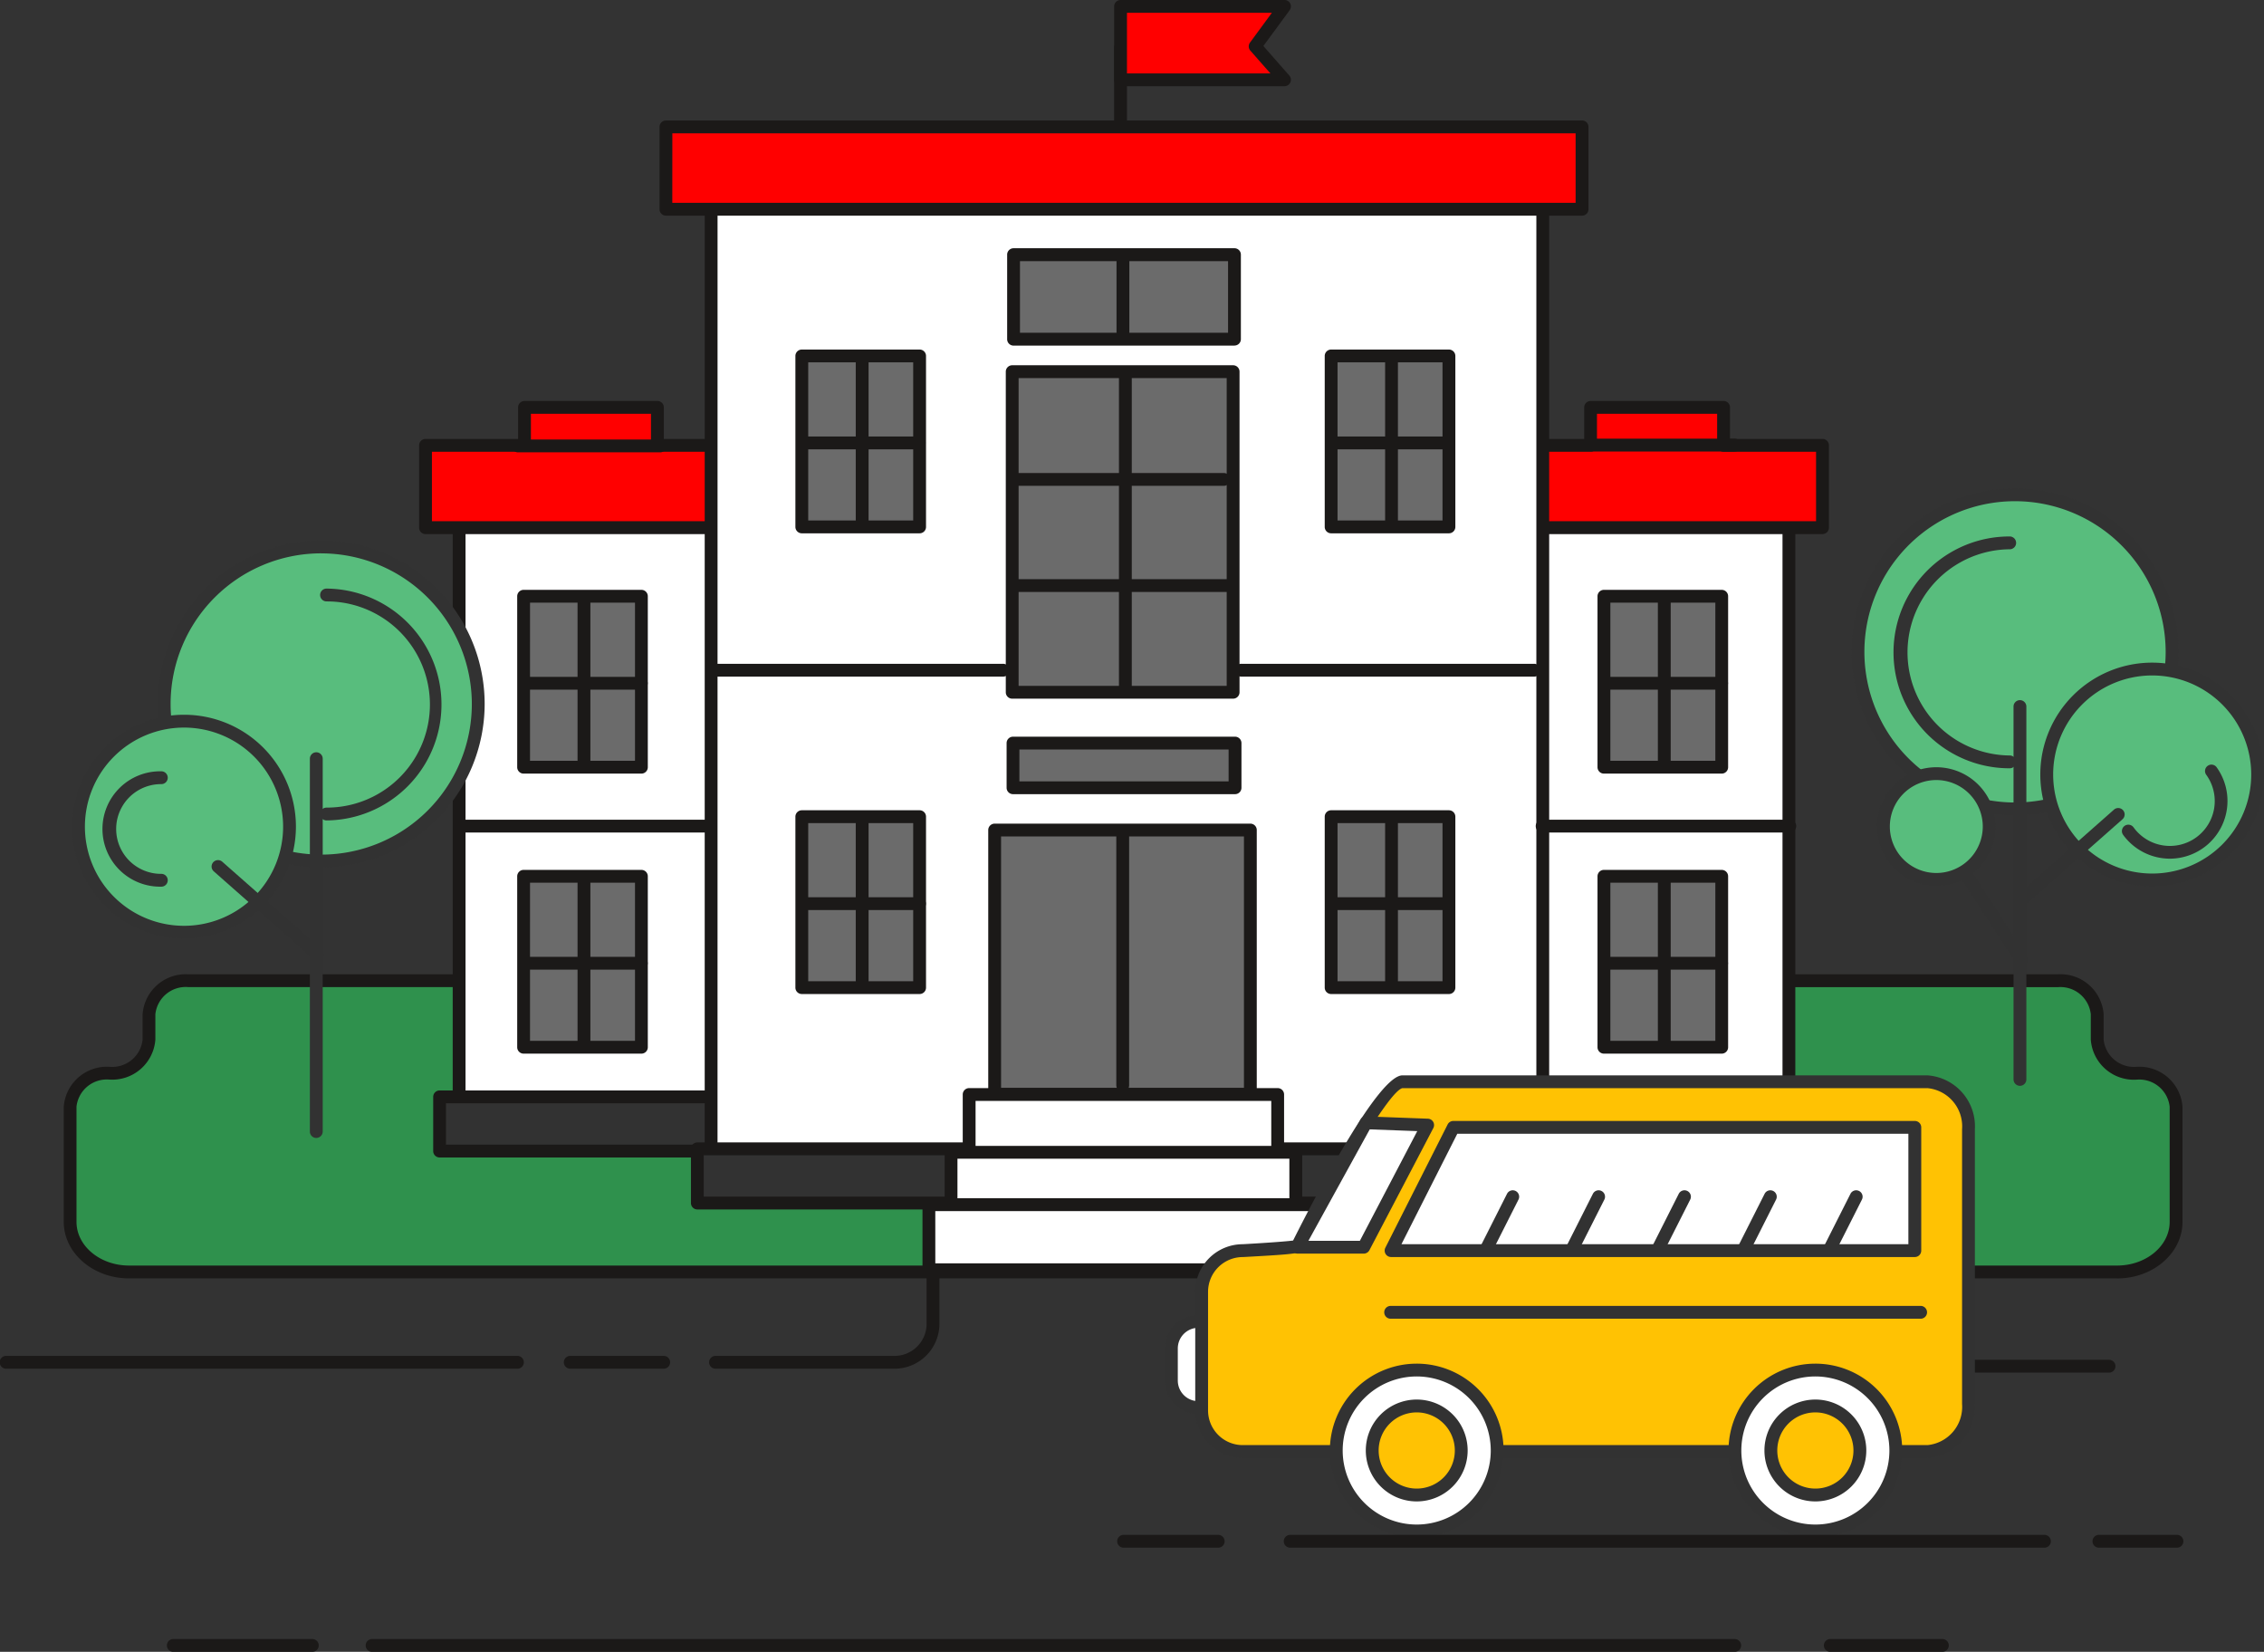 <svg id="Group_627" data-name="Group 627" xmlns="http://www.w3.org/2000/svg" xmlns:xlink="http://www.w3.org/1999/xlink" width="164.489" height="120" viewBox="0 0 164.489 120">
  <rect x="0" y="0" width="164.489" height="120" fill="#333333" stroke="none"/>
  <defs>
    <clipPath id="clip-path">
      <rect id="Rectangle_22739" data-name="Rectangle 22739" width="164.489" height="120" fill="none"/>
    </clipPath>
  </defs>
  <g id="Group_626" data-name="Group 626" clip-path="url(#clip-path)">
    <path id="Path_76607" data-name="Path 76607" d="M37.572,99.431H.466a.466.466,0,1,1,0-.931H37.572a.466.466,0,1,1,0,.931" fill="#1b1918"/>
    <path id="Path_76608" data-name="Path 76608" d="M48.2,99.431H41.452a.466.466,0,1,1,0-.931H48.2a.466.466,0,1,1,0,.931" fill="#1b1918"/>
    <path id="Path_76609" data-name="Path 76609" d="M153.209,99.716H98.251a3.263,3.263,0,0,1-3.259-3.259V83a2.333,2.333,0,0,0-2.329-2.33H70.581A2.332,2.332,0,0,0,68.253,83V96.171a3.264,3.264,0,0,1-3.26,3.26H52.007a.466.466,0,1,1,0-.931H64.993a2.331,2.331,0,0,0,2.328-2.329V83a3.265,3.265,0,0,1,3.26-3.261H92.663A3.265,3.265,0,0,1,95.923,83V96.457a2.331,2.331,0,0,0,2.328,2.328h54.958a.466.466,0,1,1,0,.931" fill="#1b1918"/>
    <path id="Path_76610" data-name="Path 76610" d="M133,119.534h0Z" fill="#1b1918"/>
    <path id="Path_76611" data-name="Path 76611" d="M141.1,120H133a.466.466,0,1,1,0-.931h8.1a.466.466,0,1,1,0,.931" fill="#1b1918"/>
    <path id="Path_76612" data-name="Path 76612" d="M27.016,119.534h0Z" fill="#1b1918"/>
    <path id="Path_76613" data-name="Path 76613" d="M126.012,120h-99a.466.466,0,0,1,0-.931h99a.466.466,0,1,1,0,.931" fill="#1b1918"/>
    <path id="Path_76614" data-name="Path 76614" d="M12.573,119.534h0Z" fill="#1b1918"/>
    <path id="Path_76615" data-name="Path 76615" d="M22.67,120h-10.1a.466.466,0,0,1,0-.931h10.1a.466.466,0,1,1,0,.931" fill="#1b1918"/>
    <path id="Path_76616" data-name="Path 76616" d="M155.236,77.964a2.677,2.677,0,0,1-2.865-2.436v-1.85a2.675,2.675,0,0,0-2.863-2.435H13.688a2.675,2.675,0,0,0-2.863,2.435v1.85A2.677,2.677,0,0,1,7.96,77.964,2.675,2.675,0,0,0,5.1,80.4v8.366c0,2,1.927,3.642,4.283,3.642H153.816c2.356,0,4.284-1.639,4.284-3.642V80.4a2.675,2.675,0,0,0-2.864-2.433" fill="#2f914d"/>
    <path id="Path_76617" data-name="Path 76617" d="M153.816,92.87H9.38c-2.618,0-4.748-1.843-4.748-4.107V80.4A3.14,3.14,0,0,1,7.96,77.5a2.219,2.219,0,0,0,2.4-1.97v-1.85a3.141,3.141,0,0,1,3.329-2.9h135.82a3.14,3.14,0,0,1,3.329,2.9v1.85a2.219,2.219,0,0,0,2.4,1.97,3.141,3.141,0,0,1,3.33,2.9v8.366c0,2.264-2.131,4.107-4.75,4.107M13.688,71.709a2.218,2.218,0,0,0-2.4,1.969v1.85a3.141,3.141,0,0,1-3.33,2.9,2.217,2.217,0,0,0-2.4,1.967v8.366c0,1.751,1.713,3.176,3.817,3.176H153.816c2.106,0,3.819-1.425,3.819-3.176V80.4a2.218,2.218,0,0,0-2.4-1.967,3.142,3.142,0,0,1-3.33-2.9v-1.85a2.218,2.218,0,0,0-2.4-1.969Z" fill="#1b1918"/>
    <rect id="Rectangle_22720" data-name="Rectangle 22720" width="96.615" height="45.319" transform="translate(33.356 38.172)" fill="#fff"/>
    <path id="Path_76618" data-name="Path 76618" d="M129.971,83.957H33.356a.465.465,0,0,1-.465-.466V38.173a.465.465,0,0,1,.465-.466h96.615a.465.465,0,0,1,.466.466V83.491a.465.465,0,0,1-.466.466m-96.149-.931h95.684V38.639H33.822Z" fill="#1b1918"/>
    <rect id="Rectangle_22721" data-name="Rectangle 22721" width="99.447" height="3.937" transform="translate(31.94 79.683)" fill="#323232"/>
    <path id="Path_76619" data-name="Path 76619" d="M131.387,84.086H31.94a.466.466,0,0,1-.466-.466V79.683a.465.465,0,0,1,.466-.466h99.447a.465.465,0,0,1,.465.466V83.62a.466.466,0,0,1-.465.466M32.4,83.154h98.516V80.148H32.4Z" fill="#1b1918"/>
    <path id="Path_76620" data-name="Path 76620" d="M125.222,32.353V29.595h-9.66v2.758h-67.8V29.595H38.108v2.758H30.917v5.978H132.411V32.353Z" fill="red"/>
    <path id="Path_76621" data-name="Path 76621" d="M132.41,38.8H30.916a.465.465,0,0,1-.465-.465V32.352a.465.465,0,0,1,.465-.465h6.725V29.595a.466.466,0,0,1,.466-.466h9.658a.466.466,0,0,1,.466.466v2.292H115.1V29.595a.465.465,0,0,1,.466-.466h9.659a.466.466,0,0,1,.467.466v2.292h6.722a.464.464,0,0,1,.466.465v5.979a.464.464,0,0,1-.466.465M31.382,37.865H131.944V32.818h-6.723a.465.465,0,0,1-.464-.466V30.06h-8.73v2.292a.465.465,0,0,1-.465.466h-67.8a.466.466,0,0,1-.466-.466V30.06H38.573v2.292a.466.466,0,0,1-.466.466H31.382Z" fill="#1b1918"/>
    <rect id="Rectangle_22722" data-name="Rectangle 22722" width="60.423" height="72.068" transform="translate(51.668 14.429)" fill="#fff"/>
    <path id="Path_76622" data-name="Path 76622" d="M112.091,86.963H51.668A.466.466,0,0,1,51.2,86.5V14.429a.465.465,0,0,1,.466-.465h60.423a.465.465,0,0,1,.465.465V86.5a.466.466,0,0,1-.465.466m-59.958-.932h59.492V14.9H52.133Z" fill="#1b1918"/>
    <path id="Path_76623" data-name="Path 76623" d="M80.286,68.937a1.023,1.023,0,1,1-1.023-1.023,1.024,1.024,0,0,1,1.023,1.023"/>
    <path id="Path_76624" data-name="Path 76624" d="M85.635,68.937a1.023,1.023,0,1,1-1.023-1.023,1.024,1.024,0,0,1,1.023,1.023"/>
    <path id="Path_76625" data-name="Path 76625" d="M81.413,9.864v0Z" fill="#1b1918"/>
    <path id="Path_76626" data-name="Path 76626" d="M81.413,10.33a.466.466,0,0,1-.466-.466v-6.4a.466.466,0,0,1,.932,0v6.4a.466.466,0,0,1-.466.466" fill="#1b1918"/>
    <path id="Path_76627" data-name="Path 76627" d="M93.326,5.8H81.413V.466H93.326l-2.133,2.9Z" fill="red"/>
    <path id="Path_76628" data-name="Path 76628" d="M93.326,6.264H81.413a.465.465,0,0,1-.465-.465V.465A.465.465,0,0,1,81.413,0H93.326A.465.465,0,0,1,93.7.741l-1.911,2.6,1.886,2.148a.466.466,0,0,1-.35.773M81.879,5.333H92.3L90.843,3.677a.465.465,0,0,1-.026-.583L92.406.931H81.879Z" fill="#1b1918"/>
    <rect id="Rectangle_22723" data-name="Rectangle 22723" width="16.133" height="3.245" transform="translate(73.598 53.983)" fill="#6b6b6b"/>
    <path id="Path_76629" data-name="Path 76629" d="M89.731,57.693H73.6a.466.466,0,0,1-.466-.465V53.983a.466.466,0,0,1,.466-.466H89.731a.466.466,0,0,1,.466.466v3.245a.465.465,0,0,1-.466.465m-15.667-.931h15.2V54.449h-15.2Z" fill="#1b1918"/>
    <rect id="Rectangle_22724" data-name="Rectangle 22724" width="16.05" height="6.137" transform="translate(73.639 18.505)" fill="#6b6b6b"/>
    <path id="Path_76630" data-name="Path 76630" d="M89.689,25.108H73.639a.465.465,0,0,1-.465-.466V18.5a.465.465,0,0,1,.465-.466h16.05a.465.465,0,0,1,.466.466v6.137a.465.465,0,0,1-.466.466m-15.584-.931H89.224V18.971H74.105Z" fill="#1b1918"/>
    <path id="Path_76631" data-name="Path 76631" d="M81.586,18.889v0Z" fill="#1b1918"/>
    <path id="Path_76632" data-name="Path 76632" d="M81.586,24.792a.466.466,0,0,1-.466-.466V18.889a.466.466,0,1,1,.932,0v5.437a.466.466,0,0,1-.466.466" fill="#1b1918"/>
    <rect id="Rectangle_22725" data-name="Rectangle 22725" width="16.051" height="23.289" transform="translate(73.54 27.002)" fill="#6b6b6b"/>
    <path id="Path_76633" data-name="Path 76633" d="M89.591,50.756H73.541a.465.465,0,0,1-.466-.465V27a.465.465,0,0,1,.466-.465h16.05a.465.465,0,0,1,.466.465v23.29a.465.465,0,0,1-.466.465m-15.585-.931H89.125V27.467H74.006Z" fill="#1b1918"/>
    <path id="Path_76634" data-name="Path 76634" d="M81.762,27.2v0Z" fill="#1b1918"/>
    <path id="Path_76635" data-name="Path 76635" d="M81.762,50.637a.466.466,0,0,1-.466-.466V27.2a.466.466,0,0,1,.932,0V50.171a.466.466,0,0,1-.466.466" fill="#1b1918"/>
    <path id="Path_76636" data-name="Path 76636" d="M73.895,34.828h0Z" fill="#1b1918"/>
    <path id="Path_76637" data-name="Path 76637" d="M88.89,35.294h-15a.466.466,0,1,1,0-.931h15a.466.466,0,1,1,0,.931" fill="#1b1918"/>
    <path id="Path_76638" data-name="Path 76638" d="M73.736,42.54h0Z" fill="#1b1918"/>
    <path id="Path_76639" data-name="Path 76639" d="M89.122,43.005H73.736a.466.466,0,1,1,0-.931H89.122a.466.466,0,1,1,0,.931" fill="#1b1918"/>
    <rect id="Rectangle_22726" data-name="Rectangle 22726" width="66.562" height="5.982" transform="translate(48.383 9.219)" fill="red"/>
    <path id="Path_76640" data-name="Path 76640" d="M114.945,15.666H48.383a.465.465,0,0,1-.465-.465V9.219a.466.466,0,0,1,.465-.466h66.562a.466.466,0,0,1,.466.466V15.2a.465.465,0,0,1-.466.465m-66.1-.931h65.63V9.685H48.849Z" fill="#1b1918"/>
    <rect id="Rectangle_22727" data-name="Rectangle 22727" width="61.997" height="3.938" transform="translate(50.665 83.458)" fill="#323232"/>
    <path id="Path_76641" data-name="Path 76641" d="M112.662,87.862h-62A.466.466,0,0,1,50.2,87.4V83.458a.466.466,0,0,1,.466-.466h62a.466.466,0,0,1,.465.466V87.4a.466.466,0,0,1-.465.466M51.13,86.93H112.2V83.923H51.13Z" fill="#1b1918"/>
    <path id="Path_76642" data-name="Path 76642" d="M81.939,60.3H72.266V79.5H90.843V60.3Z" fill="#6b6b6b"/>
    <path id="Path_76643" data-name="Path 76643" d="M90.843,79.961H72.266A.466.466,0,0,1,71.8,79.5V60.3a.466.466,0,0,1,.466-.466H90.843a.465.465,0,0,1,.466.466V79.5a.465.465,0,0,1-.466.466M72.732,79.03H90.378V60.765H72.732Z" fill="#1b1918"/>
    <path id="Path_76644" data-name="Path 76644" d="M81.57,79.308a.466.466,0,0,1-.466-.466V60.729a.466.466,0,0,1,.932,0V78.842a.466.466,0,0,1-.466.466" fill="#1b1918"/>
    <path id="Path_76645" data-name="Path 76645" d="M72.858,49.153H51.947a.466.466,0,0,1,0-.931H72.858a.466.466,0,1,1,0,.931" fill="#1b1918"/>
    <path id="Path_76646" data-name="Path 76646" d="M111.44,49.153H90.2a.466.466,0,1,1,0-.931H111.44a.466.466,0,1,1,0,.931" fill="#1b1918"/>
    <path id="Path_76647" data-name="Path 76647" d="M130.013,60.479H112.065a.466.466,0,1,1,0-.931h17.948a.466.466,0,1,1,0,.931" fill="#1b1918"/>
    <path id="Path_76648" data-name="Path 76648" d="M51.425,60.479H33.476a.466.466,0,0,1,0-.931H51.425a.466.466,0,1,1,0,.931" fill="#1b1918"/>
    <path id="Path_76649" data-name="Path 76649" d="M47.939,32.86H37.658a.466.466,0,1,1,0-.931H47.939a.466.466,0,1,1,0,.931" fill="#1b1918"/>
    <path id="Path_76650" data-name="Path 76650" d="M126.006,32.8H115.724a.466.466,0,1,1,0-.931h10.282a.466.466,0,1,1,0,.931" fill="#1b1918"/>
    <rect id="Rectangle_22728" data-name="Rectangle 22728" width="8.558" height="12.418" transform="translate(58.255 25.859)" fill="#6b6b6b"/>
    <path id="Path_76651" data-name="Path 76651" d="M66.813,38.743H58.255a.466.466,0,0,1-.466-.466V25.859a.466.466,0,0,1,.466-.466h8.558a.465.465,0,0,1,.466.466V38.277a.465.465,0,0,1-.466.466m-8.092-.932h7.627V26.324H58.721Z" fill="#1b1918"/>
    <path id="Path_76652" data-name="Path 76652" d="M62.64,25.963v0Z" fill="#1b1918"/>
    <path id="Path_76653" data-name="Path 76653" d="M62.64,38.68a.466.466,0,0,1-.466-.466V25.963a.466.466,0,0,1,.932,0V38.214a.466.466,0,0,1-.466.466" fill="#1b1918"/>
    <path id="Path_76654" data-name="Path 76654" d="M58.458,32.176h0Z" fill="#1b1918"/>
    <path id="Path_76655" data-name="Path 76655" d="M66.782,32.642H58.458a.465.465,0,1,1,0-.931h8.324a.465.465,0,1,1,0,.931" fill="#1b1918"/>
    <rect id="Rectangle_22729" data-name="Rectangle 22729" width="8.558" height="12.418" transform="translate(38.043 43.316)" fill="#6b6b6b"/>
    <path id="Path_76656" data-name="Path 76656" d="M46.6,56.2H38.043a.466.466,0,0,1-.466-.466V43.316a.466.466,0,0,1,.466-.466H46.6a.465.465,0,0,1,.466.466V55.734a.466.466,0,0,1-.466.466m-8.092-.932h7.627V43.781H38.509Z" fill="#1b1918"/>
    <path id="Path_76657" data-name="Path 76657" d="M42.428,43.42v0Z" fill="#1b1918"/>
    <path id="Path_76658" data-name="Path 76658" d="M42.428,56.136a.466.466,0,0,1-.466-.466V43.419a.466.466,0,0,1,.932,0V55.67a.466.466,0,0,1-.466.466" fill="#1b1918"/>
    <path id="Path_76659" data-name="Path 76659" d="M38.246,49.633h0Z" fill="#1b1918"/>
    <path id="Path_76660" data-name="Path 76660" d="M46.57,50.1H38.246a.466.466,0,1,1,0-.931H46.57a.466.466,0,1,1,0,.931" fill="#1b1918"/>
    <rect id="Rectangle_22730" data-name="Rectangle 22730" width="8.558" height="12.418" transform="translate(38.043 63.66)" fill="#6b6b6b"/>
    <path id="Path_76661" data-name="Path 76661" d="M46.6,76.543H38.043a.466.466,0,0,1-.466-.465V63.659a.466.466,0,0,1,.466-.465H46.6a.465.465,0,0,1,.466.465V76.078a.465.465,0,0,1-.466.465m-8.092-.931h7.627V64.125H38.509Z" fill="#1b1918"/>
    <path id="Path_76662" data-name="Path 76662" d="M42.428,63.764v0Z" fill="#1b1918"/>
    <path id="Path_76663" data-name="Path 76663" d="M42.428,76.48a.466.466,0,0,1-.466-.466V63.763a.466.466,0,0,1,.932,0V76.014a.466.466,0,0,1-.466.466" fill="#1b1918"/>
    <path id="Path_76664" data-name="Path 76664" d="M38.246,69.977h0Z" fill="#1b1918"/>
    <path id="Path_76665" data-name="Path 76665" d="M46.57,70.442H38.246a.466.466,0,1,1,0-.931H46.57a.466.466,0,1,1,0,.931" fill="#1b1918"/>
    <rect id="Rectangle_22731" data-name="Rectangle 22731" width="8.558" height="12.418" transform="translate(116.532 43.316)" fill="#6b6b6b"/>
    <path id="Path_76666" data-name="Path 76666" d="M125.09,56.2h-8.559a.466.466,0,0,1-.465-.466V43.316a.465.465,0,0,1,.465-.466h8.559a.465.465,0,0,1,.465.466V55.734a.466.466,0,0,1-.465.466M117,55.268h7.627V43.781H117Z" fill="#1b1918"/>
    <path id="Path_76667" data-name="Path 76667" d="M120.917,43.42v0Z" fill="#1b1918"/>
    <path id="Path_76668" data-name="Path 76668" d="M120.917,56.136a.466.466,0,0,1-.466-.466V43.419a.466.466,0,0,1,.932,0V55.67a.466.466,0,0,1-.466.466" fill="#1b1918"/>
    <path id="Path_76669" data-name="Path 76669" d="M116.735,49.633h0Z" fill="#1b1918"/>
    <path id="Path_76670" data-name="Path 76670" d="M125.059,50.1h-8.324a.466.466,0,1,1,0-.931h8.324a.466.466,0,1,1,0,.931" fill="#1b1918"/>
    <rect id="Rectangle_22732" data-name="Rectangle 22732" width="8.558" height="12.418" transform="translate(116.532 63.66)" fill="#6b6b6b"/>
    <path id="Path_76671" data-name="Path 76671" d="M125.09,76.543h-8.559a.465.465,0,0,1-.465-.465V63.659a.465.465,0,0,1,.465-.465h8.559a.465.465,0,0,1,.465.465V76.078a.465.465,0,0,1-.465.465M117,75.612h7.627V64.125H117Z" fill="#1b1918"/>
    <path id="Path_76672" data-name="Path 76672" d="M120.917,63.764v0Z" fill="#1b1918"/>
    <path id="Path_76673" data-name="Path 76673" d="M120.917,76.48a.466.466,0,0,1-.466-.466V63.763a.466.466,0,0,1,.932,0V76.014a.466.466,0,0,1-.466.466" fill="#1b1918"/>
    <path id="Path_76674" data-name="Path 76674" d="M116.735,69.977h0Z" fill="#1b1918"/>
    <path id="Path_76675" data-name="Path 76675" d="M125.059,70.442h-8.324a.466.466,0,1,1,0-.931h8.324a.466.466,0,1,1,0,.931" fill="#1b1918"/>
    <rect id="Rectangle_22733" data-name="Rectangle 22733" width="8.558" height="12.418" transform="translate(58.255 59.329)" fill="#6b6b6b"/>
    <path id="Path_76676" data-name="Path 76676" d="M66.813,72.212H58.255a.466.466,0,0,1-.466-.465V59.328a.466.466,0,0,1,.466-.465h8.558a.465.465,0,0,1,.466.465V71.747a.465.465,0,0,1-.466.465m-8.092-.931h7.627V59.794H58.721Z" fill="#1b1918"/>
    <path id="Path_76677" data-name="Path 76677" d="M62.64,59.432v0Z" fill="#1b1918"/>
    <path id="Path_76678" data-name="Path 76678" d="M62.64,72.149a.466.466,0,0,1-.466-.466V59.432a.466.466,0,0,1,.932,0V71.683a.466.466,0,0,1-.466.466" fill="#1b1918"/>
    <path id="Path_76679" data-name="Path 76679" d="M58.458,65.645h0Z" fill="#1b1918"/>
    <path id="Path_76680" data-name="Path 76680" d="M66.782,66.111H58.458a.466.466,0,1,1,0-.931h8.324a.466.466,0,1,1,0,.931" fill="#1b1918"/>
    <rect id="Rectangle_22734" data-name="Rectangle 22734" width="8.558" height="12.418" transform="translate(96.713 59.329)" fill="#6b6b6b"/>
    <path id="Path_76681" data-name="Path 76681" d="M105.271,72.212H96.713a.465.465,0,0,1-.466-.465V59.328a.465.465,0,0,1,.466-.465h8.558a.466.466,0,0,1,.466.465V71.747a.466.466,0,0,1-.466.465m-8.093-.931h7.627V59.794H97.178Z" fill="#1b1918"/>
    <path id="Path_76682" data-name="Path 76682" d="M101.1,59.432v0Z" fill="#1b1918"/>
    <path id="Path_76683" data-name="Path 76683" d="M101.1,72.149a.466.466,0,0,1-.466-.466V59.432a.466.466,0,0,1,.932,0V71.683a.466.466,0,0,1-.466.466" fill="#1b1918"/>
    <path id="Path_76684" data-name="Path 76684" d="M96.916,65.645h0Z" fill="#1b1918"/>
    <path id="Path_76685" data-name="Path 76685" d="M105.24,66.111H96.916a.466.466,0,1,1,0-.931h8.324a.466.466,0,1,1,0,.931" fill="#1b1918"/>
    <rect id="Rectangle_22735" data-name="Rectangle 22735" width="8.558" height="12.418" transform="translate(96.713 25.859)" fill="#6b6b6b"/>
    <path id="Path_76686" data-name="Path 76686" d="M105.271,38.743H96.713a.465.465,0,0,1-.466-.466V25.859a.465.465,0,0,1,.466-.466h8.558a.466.466,0,0,1,.466.466V38.277a.466.466,0,0,1-.466.466m-8.093-.932h7.627V26.324H97.178Z" fill="#1b1918"/>
    <path id="Path_76687" data-name="Path 76687" d="M101.1,25.963v0Z" fill="#1b1918"/>
    <path id="Path_76688" data-name="Path 76688" d="M101.1,38.68a.466.466,0,0,1-.466-.466V25.963a.466.466,0,0,1,.932,0V38.214a.466.466,0,0,1-.466.466" fill="#1b1918"/>
    <path id="Path_76689" data-name="Path 76689" d="M96.916,32.176h0Z" fill="#1b1918"/>
    <path id="Path_76690" data-name="Path 76690" d="M105.24,32.642H96.916a.465.465,0,1,1,0-.931h8.324a.465.465,0,1,1,0,.931" fill="#1b1918"/>
    <rect id="Rectangle_22736" data-name="Rectangle 22736" width="22.416" height="4.726" transform="translate(70.413 79.512)" fill="#fff"/>
    <path id="Path_76691" data-name="Path 76691" d="M92.829,84.7H70.413a.465.465,0,0,1-.466-.465V79.512a.466.466,0,0,1,.466-.466H92.829a.466.466,0,0,1,.465.466v4.726a.465.465,0,0,1-.465.465m-21.95-.931H92.363V79.978H70.879Z" fill="#1b1918"/>
    <rect id="Rectangle_22737" data-name="Rectangle 22737" width="25.046" height="4.726" transform="translate(69.098 83.71)" fill="#fff"/>
    <path id="Path_76692" data-name="Path 76692" d="M94.144,88.9H69.1a.466.466,0,0,1-.466-.466V83.711a.465.465,0,0,1,.466-.466H94.144a.466.466,0,0,1,.466.466v4.725a.466.466,0,0,1-.466.466M69.563,87.97H93.678V84.176H69.563Z" fill="#1b1918"/>
    <rect id="Rectangle_22738" data-name="Rectangle 22738" width="28.267" height="4.725" transform="translate(67.487 87.515)" fill="#fff"/>
    <path id="Path_76693" data-name="Path 76693" d="M95.754,92.706H67.487a.465.465,0,0,1-.465-.466V87.515a.466.466,0,0,1,.465-.466H95.754a.466.466,0,0,1,.466.466V92.24a.465.465,0,0,1-.466.466m-27.8-.932H95.288V87.98H67.953Z" fill="#1b1918"/>
    <path id="Path_76694" data-name="Path 76694" d="M89.039,100.291a1.967,1.967,0,1,1-3.934,0V97.96a1.967,1.967,0,1,1,3.934,0Z" fill="#fff"/>
    <path id="Path_76695" data-name="Path 76695" d="M87.072,102.723a2.436,2.436,0,0,1-2.433-2.432V97.96a2.433,2.433,0,0,1,4.866,0v2.331a2.436,2.436,0,0,1-2.433,2.432m0-6.264a1.5,1.5,0,0,0-1.5,1.5v2.331a1.5,1.5,0,0,0,3,0V97.96a1.5,1.5,0,0,0-1.5-1.5" fill="#323232"/>
    <path id="Path_76696" data-name="Path 76696" d="M140.032,78.583H101.895c-1.647,0-7.627,11.938-7.627,11.938,0,.114-3.979.332-3.979.332A2.985,2.985,0,0,0,87.3,93.837v8.623a2.985,2.985,0,0,0,2.985,2.984h49.743a3.244,3.244,0,0,0,2.985-3.453V82.036a3.244,3.244,0,0,0-2.985-3.453" fill="#ffc203"/>
    <path id="Path_76697" data-name="Path 76697" d="M140.032,105.91H90.289a3.454,3.454,0,0,1-3.45-3.45V93.838a3.455,3.455,0,0,1,3.45-3.451c1.468-.081,3.118-.195,3.66-.267,1.892-3.764,6.23-12,7.946-12h38.137a3.712,3.712,0,0,1,3.451,3.919v19.955a3.711,3.711,0,0,1-3.451,3.918m-45.3-15.274c-.025.415-.345.459-4.418.682a2.529,2.529,0,0,0-2.544,2.52v8.622a2.522,2.522,0,0,0,2.519,2.519h49.743a2.787,2.787,0,0,0,2.52-2.987V82.037a2.787,2.787,0,0,0-2.52-2.988H101.895c-.922.185-4.429,6.139-7.163,11.587" fill="#323232"/>
    <path id="Path_76698" data-name="Path 76698" d="M101.066,90.853,105.59,81.9h33.53v8.954Z" fill="#fff"/>
    <path id="Path_76699" data-name="Path 76699" d="M139.121,91.318H101.067a.466.466,0,0,1-.416-.675l4.525-8.954a.465.465,0,0,1,.415-.256h33.53a.465.465,0,0,1,.465.466v8.954a.465.465,0,0,1-.465.465m-37.3-.931h36.831V82.364H105.878Z" fill="#323232"/>
    <path id="Path_76700" data-name="Path 76700" d="M94.268,90.6h4.808l4.643-8.871-4.477-.166Z" fill="#fff"/>
    <path id="Path_76701" data-name="Path 76701" d="M99.077,91.07H94.268a.465.465,0,0,1-.408-.69l4.975-9.037a.442.442,0,0,1,.425-.241l4.477.166a.465.465,0,0,1,.4.682l-4.643,8.871a.465.465,0,0,1-.412.249m-4.021-.931h3.739l4.17-7.968-3.453-.127Z" fill="#323232"/>
    <path id="Path_76702" data-name="Path 76702" d="M108.776,105.373a5.845,5.845,0,1,1-5.845-5.845,5.845,5.845,0,0,1,5.845,5.845" fill="#fff"/>
    <path id="Path_76703" data-name="Path 76703" d="M102.931,111.684a6.31,6.31,0,1,1,6.31-6.311,6.318,6.318,0,0,1-6.31,6.311m0-11.69a5.379,5.379,0,1,0,5.379,5.379,5.385,5.385,0,0,0-5.379-5.379" fill="#323232"/>
    <path id="Path_76704" data-name="Path 76704" d="M106.165,105.373a3.234,3.234,0,1,1-3.233-3.233,3.233,3.233,0,0,1,3.233,3.233" fill="#ffc203"/>
    <path id="Path_76705" data-name="Path 76705" d="M102.931,109.072a3.7,3.7,0,1,1,3.7-3.7,3.7,3.7,0,0,1-3.7,3.7m0-6.467a2.767,2.767,0,1,0,2.768,2.768,2.771,2.771,0,0,0-2.768-2.768" fill="#323232"/>
    <path id="Path_76706" data-name="Path 76706" d="M137.738,105.373a5.845,5.845,0,1,1-5.845-5.845,5.845,5.845,0,0,1,5.845,5.845" fill="#fff"/>
    <path id="Path_76707" data-name="Path 76707" d="M131.894,111.684a6.31,6.31,0,1,1,6.31-6.311,6.318,6.318,0,0,1-6.31,6.311m0-11.69a5.379,5.379,0,1,0,5.379,5.379,5.385,5.385,0,0,0-5.379-5.379" fill="#323232"/>
    <path id="Path_76708" data-name="Path 76708" d="M135.127,105.373a3.233,3.233,0,1,1-3.233-3.233,3.232,3.232,0,0,1,3.233,3.233" fill="#ffc203"/>
    <path id="Path_76709" data-name="Path 76709" d="M131.894,109.072a3.7,3.7,0,1,1,3.7-3.7,3.7,3.7,0,0,1-3.7,3.7m0-6.467a2.767,2.767,0,1,0,2.767,2.768,2.771,2.771,0,0,0-2.767-2.768" fill="#323232"/>
    <path id="Path_76710" data-name="Path 76710" d="M139.52,95.8H101.058a.466.466,0,1,1,0-.931H139.52a.466.466,0,1,1,0,.931" fill="#323232"/>
    <path id="Path_76711" data-name="Path 76711" d="M107.966,91.244a.465.465,0,0,1-.415-.676l1.94-3.842a.466.466,0,0,1,.832.421l-1.941,3.841a.466.466,0,0,1-.416.256" fill="#323232"/>
    <path id="Path_76712" data-name="Path 76712" d="M114.205,91.244a.465.465,0,0,1-.415-.676l1.94-3.842a.466.466,0,0,1,.832.421l-1.941,3.841a.466.466,0,0,1-.416.256" fill="#323232"/>
    <path id="Path_76713" data-name="Path 76713" d="M120.443,91.244a.465.465,0,0,1-.415-.676l1.94-3.842a.466.466,0,0,1,.832.421l-1.941,3.841a.466.466,0,0,1-.416.256" fill="#323232"/>
    <path id="Path_76714" data-name="Path 76714" d="M126.681,91.244a.465.465,0,0,1-.415-.676l1.94-3.842a.466.466,0,0,1,.832.421L127.1,90.988a.466.466,0,0,1-.416.256" fill="#323232"/>
    <path id="Path_76715" data-name="Path 76715" d="M132.919,91.244a.465.465,0,0,1-.415-.676l1.94-3.842a.466.466,0,0,1,.832.421l-1.941,3.841a.466.466,0,0,1-.416.256" fill="#323232"/>
    <path id="Path_76716" data-name="Path 76716" d="M158.144,112.433h-5.627a.466.466,0,1,1,0-.931h5.627a.466.466,0,1,1,0,.931" fill="#1b1918"/>
    <path id="Path_76717" data-name="Path 76717" d="M148.559,112.433h-54.8a.466.466,0,1,1,0-.931h54.8a.466.466,0,0,1,0,.931" fill="#1b1918"/>
    <path id="Path_76718" data-name="Path 76718" d="M88.486,112.433h-6.83a.466.466,0,1,1,0-.931h6.83a.466.466,0,1,1,0,.931" fill="#1b1918"/>
    <path id="Path_76719" data-name="Path 76719" d="M11.928,51.141a11.41,11.41,0,1,0,11.41-11.409,11.411,11.411,0,0,0-11.41,11.409" fill="#58bd7d"/>
    <path id="Path_76720" data-name="Path 76720" d="M23.338,63.016A11.875,11.875,0,1,1,35.212,51.141,11.889,11.889,0,0,1,23.338,63.016m0-22.818A10.943,10.943,0,1,0,34.281,51.141,10.956,10.956,0,0,0,23.338,40.2" fill="#323232"/>
    <path id="Path_76721" data-name="Path 76721" d="M5.714,60.053a7.661,7.661,0,1,0,7.662-7.662,7.66,7.66,0,0,0-7.662,7.662" fill="#58bd7d"/>
    <path id="Path_76722" data-name="Path 76722" d="M13.376,68.178A8.127,8.127,0,1,1,21.5,60.054a8.135,8.135,0,0,1-8.126,8.124m0-15.322a7.2,7.2,0,1,0,7.195,7.2,7.2,7.2,0,0,0-7.195-7.2" fill="#323232"/>
    <path id="Path_76723" data-name="Path 76723" d="M22.98,82.668a.466.466,0,0,1-.466-.466V55.116a.466.466,0,1,1,.932,0V82.2a.466.466,0,0,1-.466.466" fill="#323232"/>
    <path id="Path_76724" data-name="Path 76724" d="M23.058,69.784a.462.462,0,0,1-.308-.116L15.532,63.3a.465.465,0,0,1,.616-.7l7.218,6.364a.466.466,0,0,1-.308.815" fill="#323232"/>
    <path id="Path_76725" data-name="Path 76725" d="M23.746,59.6a.466.466,0,1,1,0-.931,7.489,7.489,0,0,0,0-14.979.466.466,0,1,1,0-.931,8.421,8.421,0,0,1,0,16.841" fill="#323232"/>
    <path id="Path_76726" data-name="Path 76726" d="M11.7,64.413a4.191,4.191,0,1,1,0-8.381.466.466,0,1,1,0,.931,3.259,3.259,0,0,0,0,6.519.466.466,0,1,1,0,.931" fill="#323232"/>
    <path id="Path_76727" data-name="Path 76727" d="M157.809,47.353A11.41,11.41,0,1,1,146.4,35.944a11.411,11.411,0,0,1,11.41,11.409" fill="#58bd7d"/>
    <path id="Path_76728" data-name="Path 76728" d="M146.4,59.228a11.875,11.875,0,1,1,11.876-11.875A11.887,11.887,0,0,1,146.4,59.228m0-22.818a10.944,10.944,0,1,0,10.944,10.943A10.955,10.955,0,0,0,146.4,36.41" fill="#323232"/>
    <path id="Path_76729" data-name="Path 76729" d="M164.023,56.265a7.661,7.661,0,1,1-7.662-7.661,7.659,7.659,0,0,1,7.662,7.661" fill="#58bd7d"/>
    <path id="Path_76730" data-name="Path 76730" d="M156.361,64.39a8.126,8.126,0,1,1,8.128-8.124,8.134,8.134,0,0,1-8.128,8.124m0-15.321a7.195,7.195,0,1,0,7.2,7.2,7.2,7.2,0,0,0-7.2-7.2" fill="#323232"/>
    <path id="Path_76731" data-name="Path 76731" d="M146.757,78.88a.466.466,0,0,1-.466-.466V51.328a.466.466,0,0,1,.932,0V78.414a.466.466,0,0,1-.466.466" fill="#323232"/>
    <path id="Path_76732" data-name="Path 76732" d="M146.968,65.748a.466.466,0,0,1-.308-.815l6.929-6.116a.466.466,0,1,1,.617.7l-6.93,6.117a.462.462,0,0,1-.308.116" fill="#323232"/>
    <path id="Path_76733" data-name="Path 76733" d="M145.992,55.813a8.42,8.42,0,0,1,0-16.841.466.466,0,1,1,0,.931,7.49,7.49,0,0,0,0,14.979.466.466,0,1,1,0,.931" fill="#323232"/>
    <path id="Path_76734" data-name="Path 76734" d="M157.655,62.379a4.209,4.209,0,0,1-3.4-1.729.466.466,0,1,1,.754-.548,3.259,3.259,0,1,0,5.274-3.83.466.466,0,0,1,.753-.548,4.192,4.192,0,0,1-3.381,6.655" fill="#323232"/>
    <path id="Path_76735" data-name="Path 76735" d="M146.852,70.172a.466.466,0,0,1-.391-.212l-5.588-8.615a.466.466,0,1,1,.781-.507l5.588,8.615a.465.465,0,0,1-.39.719" fill="#323232"/>
    <path id="Path_76736" data-name="Path 76736" d="M144.523,60.044a3.842,3.842,0,1,1-3.842-3.842,3.842,3.842,0,0,1,3.842,3.842" fill="#58bd7d"/>
    <path id="Path_76737" data-name="Path 76737" d="M140.681,64.351a4.307,4.307,0,1,1,4.308-4.308,4.313,4.313,0,0,1-4.308,4.308m0-7.684a3.376,3.376,0,1,0,3.376,3.376,3.379,3.379,0,0,0-3.376-3.376" fill="#323232"/>
  </g>
</svg>
